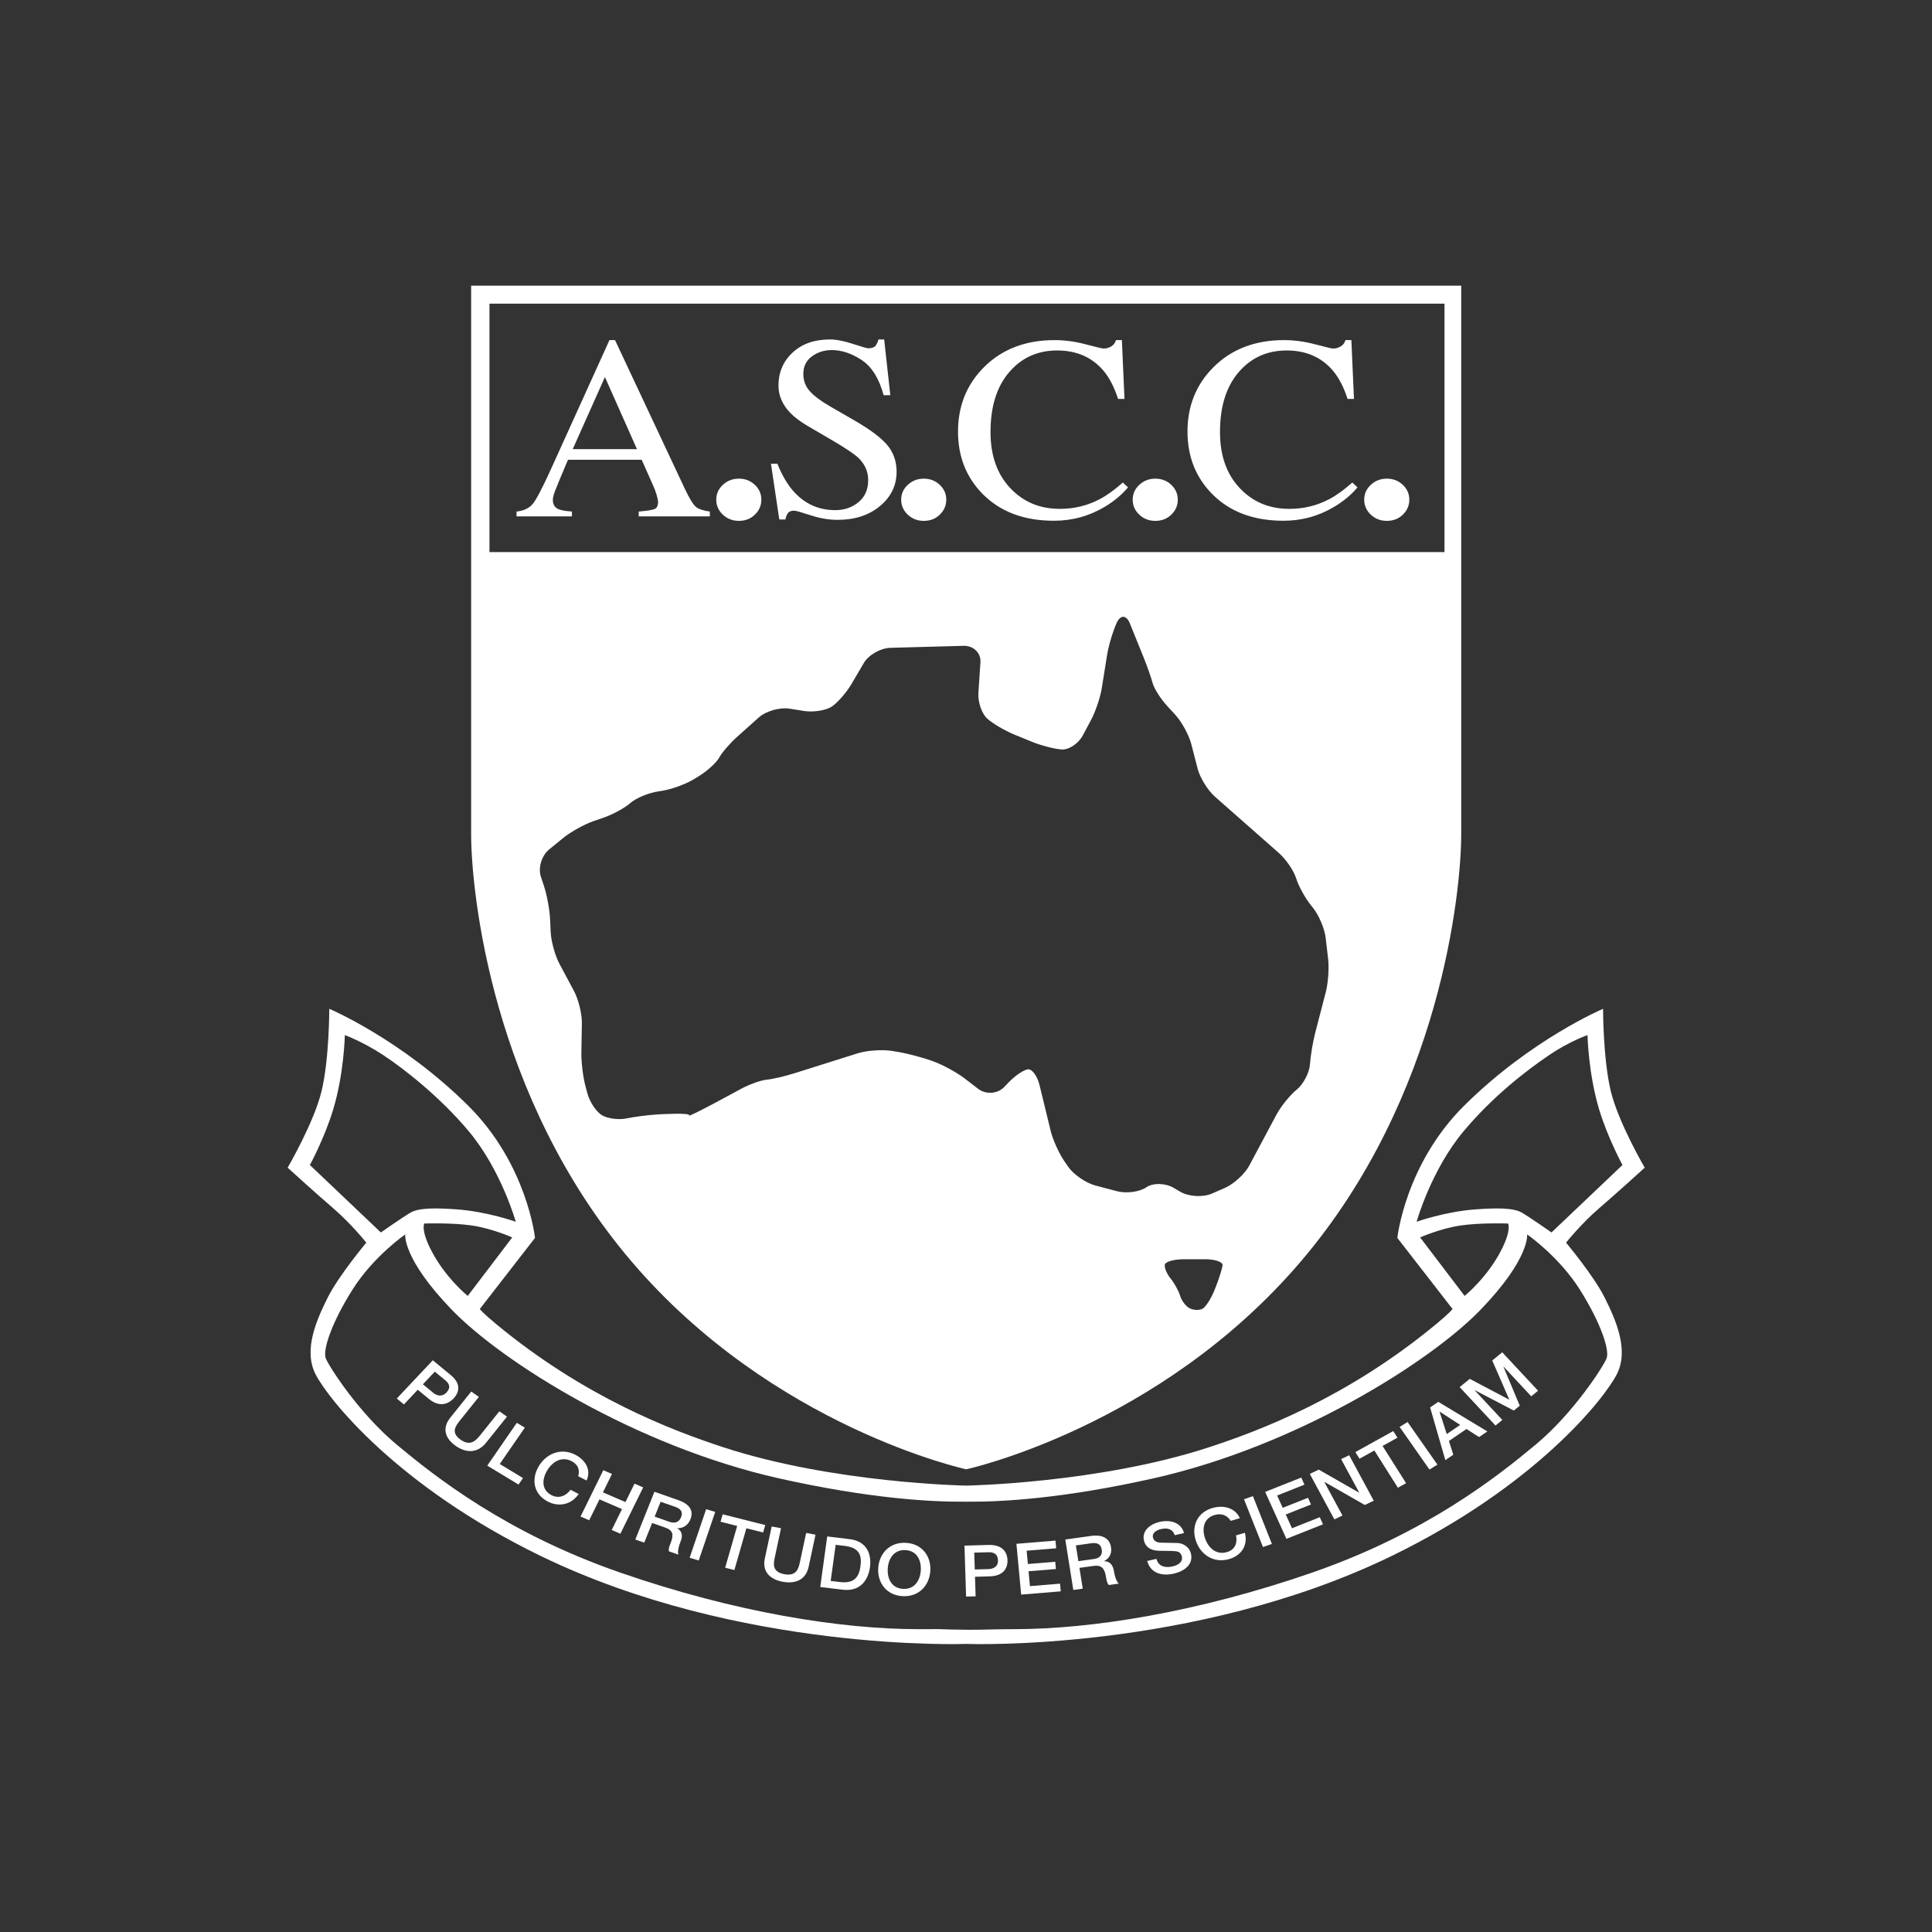 <?xml version="1.0" encoding="UTF-8" standalone="no"?>
<!DOCTYPE svg PUBLIC "-//W3C//DTD SVG 1.1//EN" "http://www.w3.org/Graphics/SVG/1.1/DTD/svg11.dtd">
<svg width="100%" height="100%" viewBox="0 0 200 200" version="1.1" xmlns="http://www.w3.org/2000/svg" xmlns:xlink="http://www.w3.org/1999/xlink" xml:space="preserve" xmlns:serif="http://www.serif.com/" style="fill-rule:evenodd;clip-rule:evenodd;stroke-linejoin:round;stroke-miterlimit:2;">
    <rect x="0" y="0" width="200" height="200" fill="#333333" stroke="none"/>
    <g transform="matrix(0.329,0,0,0.308,29.777,29.742)">
        <g id="Layer_4">
            <g>
                <path d="M402.254,321.093C402.254,321.093 406.94,314.774 412.761,309.438C418.582,304.102 427,295.888 427,295.888C427,295.888 418.748,280.827 416.322,270.155C413.896,259.483 413.896,242.503 413.896,242.503C413.896,242.503 391.333,252.668 370.234,275.006C351.613,294.721 349.166,319.502 349.166,319.502L366.544,343.405C366.544,343.405 365.701,344.645 361.465,348.397C333.5,373.167 305.803,384.301 290,389.834C255.25,402 213.5,402.75 213.5,402.75C213.5,402.75 171.75,402 137,389.834C121.197,384.301 93.5,373.167 65.535,348.396C61.299,344.644 60.456,343.404 60.456,343.404L77.833,319.501C77.833,319.501 75.386,294.72 56.765,275.005C35.667,252.667 13.103,242.502 13.103,242.502C13.103,242.502 13.103,259.481 10.677,270.154C8.251,280.827 0,295.888 0,295.888C0,295.888 8.418,304.102 14.239,309.438C20.06,314.774 24.746,321.093 24.746,321.093C24.746,321.093 16.013,332.25 12.618,339.528C9.223,346.806 4.856,356.993 8.737,365.24C12.618,373.487 34.32,402.867 79.566,426.367C142.148,458.87 213.5,455.959 213.5,455.959C213.5,455.959 284.852,458.87 347.434,426.366C392.68,402.866 414.382,373.486 418.263,365.239C422.144,356.992 417.778,346.804 414.382,339.527C410.986,332.25 402.254,321.093 402.254,321.093ZM370,283.667C379.215,271.906 389.75,263.25 397,258C403.297,253.44 409,251.333 409,251.333C409,251.333 409.25,264.25 412.666,276.333C415.372,285.902 420,295 420,295L397.666,317.667C397.666,317.667 391,312.667 388.333,311C385.666,309.333 380.199,309.419 373.875,309.901C364.131,310.644 355.222,314.078 355.222,314.078C355.222,314.078 359.75,296.75 370,283.667ZM356.333,319.333C356.333,319.333 362.666,316.333 369,315.333C375.334,314.333 384,314.667 384,314.667C384,314.667 385.174,316.572 382,323.333C377.588,332.731 370.333,339 370.333,339L356.333,319.333ZM56.667,339C56.667,339 49.412,332.731 45,323.333C41.826,316.572 43,314.667 43,314.667C43,314.667 51.667,314.333 58,315.333C64.333,316.333 70.667,319.333 70.667,319.333L56.667,339ZM7,295C7,295 11.628,285.902 14.333,276.333C17.75,264.25 18,251.333 18,251.333C18,251.333 23.633,253.538 30,258C36.259,262.387 47.786,271.906 57,283.667C67.25,296.75 71.778,314.078 71.778,314.078C71.778,314.078 62.869,310.644 53.124,309.901C46.801,309.419 41.333,309.333 38.666,311C35.999,312.667 29.333,317.667 29.333,317.667L7,295ZM415,360C414,362.667 404.666,378.333 392.666,389C380.666,399.667 358.333,418.667 322.333,432C286.333,445.333 253,451 228.666,451C223.226,451 217.988,451.235 214.502,451.209C209.835,451.175 206.863,451.086 204.968,450.99C202.956,450.996 200.757,451 198.334,451C174.001,451 140.667,445.333 104.667,432C68.667,418.667 46.334,399.667 34.334,389C22.334,378.333 13,362.667 12,360C11,357.333 13.667,348.333 20.333,337C26.999,325.667 37,318.333 37,318.333C37,318.333 36,326.333 51.667,343.667C67.334,361.001 109.336,389.487 154.667,400.333C183.179,407.154 202.625,408.25 212.94,408.154C213.089,408.153 213.23,408.167 213.375,408.171C213.586,408.164 213.794,408.152 214.014,408.154C224.318,408.254 243.78,407.165 272.333,400.333C317.664,389.487 359.666,361.001 375.333,343.667C391,326.333 390,318.333 390,318.333C390,318.333 400,325.667 406.666,337C413.333,348.333 416,357.333 415,360Z" style="fill:white;fill-rule:nonzero;"/>
                <g>
                    <path d="M45.672,360.627L51.344,365.625C55.017,368.862 53.625,371.858 52.212,373.461C50.816,375.045 48.019,376.803 44.361,373.548L40.94,370.532L36.592,375.466L34.342,373.483L45.672,360.627ZM42.559,368.696L45.854,371.599C46.862,372.488 48.549,373.079 49.977,371.458C51.469,369.766 50.823,368.429 49.635,367.382L46.304,364.446L42.559,368.696Z" style="fill:white;fill-rule:nonzero;"/>
                    <path d="M57.768,371.134L60.167,372.935L54.175,380.92C52.792,382.763 51.309,384.981 54.418,387.314C57.528,389.648 59.242,387.603 60.625,385.76L66.617,377.775L69.016,379.576L62.433,388.348C59.797,391.861 56.24,391.922 52.862,389.387C49.484,386.852 48.549,383.419 51.185,379.907L57.768,371.134Z" style="fill:white;fill-rule:nonzero;"/>
                    <path d="M72.113,381.646L74.633,383.275L66.737,395.49L74.054,400.22L72.647,402.397L62.81,396.038L72.113,381.646Z" style="fill:white;fill-rule:nonzero;"/>
                    <path d="M91.431,399.59C91.945,397.624 91.531,395.747 89.347,394.536C86.135,392.755 83.219,394.844 81.624,397.721C80.029,400.597 79.801,404.177 83.014,405.958C85.345,407.25 87.592,406.218 89.012,404.15L91.574,405.571C89.373,409.045 85.459,410.113 81.827,408.099C77.334,405.608 76.625,400.548 79,396.265C81.375,391.982 86.042,389.903 90.535,392.394C93.904,394.29 95.534,397.636 94.056,401.044L91.431,399.59Z" style="fill:white;fill-rule:nonzero;"/>
                    <path d="M99.327,397.579L102.053,398.834L99.201,405.027L106.287,408.29L109.139,402.098L111.865,403.353L104.696,418.921L101.97,417.666L105.203,410.645L98.117,407.382L94.884,414.403L92.158,413.148L99.327,397.579Z" style="fill:white;fill-rule:nonzero;"/>
                    <path d="M115.409,404.824L123.074,407.696C126.58,409.01 127.772,411.302 126.753,414.022C125.599,417.101 123.169,417.087 122.585,417.074L122.568,417.119C123.484,417.616 124.63,418.866 123.679,421.406C122.98,423.271 122.61,425.081 122.972,425.96L119.96,424.831C119.794,423.975 120.123,423.098 120.418,422.311C121.521,419.367 121.403,417.835 118.818,416.867L114.682,415.317L112.205,421.925L109.395,420.872L115.409,404.824ZM115.481,413.183L120.088,414.91C121.863,415.575 123.159,415.06 123.79,413.375C124.557,411.33 123.382,410.429 121.921,409.881L117.358,408.171L115.481,413.183Z" style="fill:white;fill-rule:nonzero;"/>
                    <path d="M131.681,410.677L134.54,411.587L129.343,427.918L126.484,427.008L131.681,410.677Z" style="fill:white;fill-rule:nonzero;"/>
                    <path d="M136.882,412.399L150.278,416.006L149.604,418.509L144.343,417.092L140.561,431.138L137.664,430.358L141.446,416.312L136.208,414.902L136.882,412.399Z" style="fill:white;fill-rule:nonzero;"/>
                    <path d="M152.304,416.485L155.245,417.075L153.284,426.863C152.831,429.122 152.449,431.761 156.261,432.525C160.073,433.29 160.738,430.706 161.19,428.447L163.151,418.659L166.092,419.249L163.937,430.002C163.074,434.308 159.893,435.897 155.751,435.067C151.61,434.237 149.286,431.544 150.148,427.238L152.304,416.485Z" style="fill:white;fill-rule:nonzero;"/>
                    <path d="M169.773,419.838L176.819,420.746C182.056,421.42 183.826,425.52 183.222,430.21C182.618,434.899 179.866,438.416 174.629,437.741L167.583,436.834L169.773,419.838ZM170.871,434.789L173.799,435.166C178.465,435.768 179.808,433.23 180.246,429.826C180.684,426.423 180.028,423.628 175.363,423.026L172.435,422.649L170.871,434.789Z" style="fill:white;fill-rule:nonzero;"/>
                    <path d="M202.214,431.432C201.924,436.319 198.617,440.209 193.49,439.906C188.364,439.602 185.538,435.348 185.828,430.462C186.118,425.574 189.425,421.684 194.552,421.987C199.679,422.29 202.504,426.544 202.214,431.432ZM188.823,430.638C188.629,433.92 189.97,437.245 193.635,437.462C197.3,437.679 199.025,434.536 199.219,431.254C199.413,427.972 198.072,424.647 194.407,424.43C190.742,424.213 189.017,427.355 188.823,430.638Z" style="fill:white;fill-rule:nonzero;"/>
                    <path d="M212.964,422.924L220.52,422.697C225.413,422.551 226.443,425.689 226.507,427.824C226.569,429.935 225.729,433.129 220.835,433.252L216.277,433.388L216.473,439.96L213.475,440.05L212.964,422.924ZM216.205,430.941L220.595,430.81C221.938,430.769 223.574,430.048 223.509,427.889C223.442,425.634 222.057,425.1 220.474,425.147L216.036,425.28L216.205,430.941Z" style="fill:white;fill-rule:nonzero;"/>
                    <path d="M229.307,422.31L241.597,421.236L241.824,423.819L232.522,424.631L232.913,429.103L241.521,428.35L241.734,430.789L233.127,431.541L233.564,436.538L243.033,435.711L243.259,438.293L230.802,439.382L229.307,422.31Z" style="fill:white;fill-rule:nonzero;"/>
                    <path d="M244.682,420.874L252.778,419.667C256.482,419.115 258.636,420.541 259.064,423.414C259.549,426.667 257.418,427.834 256.9,428.105L256.907,428.153C257.95,428.143 259.558,428.679 259.959,431.363C260.253,433.334 260.807,435.095 261.55,435.688L258.369,436.163C257.807,435.494 257.67,434.568 257.546,433.737C257.082,430.627 256.235,429.345 253.506,429.752L249.137,430.404L250.178,437.383L247.21,437.825L244.682,420.874ZM248.8,428.148L253.667,427.422C255.542,427.142 256.426,426.064 256.16,424.283C255.838,422.122 254.373,421.904 252.83,422.134L248.01,422.853L248.8,428.148Z" style="fill:white;fill-rule:nonzero;"/>
                    <path d="M273.362,427.374C273.99,429.939 276.124,430.479 278.456,429.909C281.02,429.281 281.668,427.788 281.36,426.529C281.047,425.247 280.221,424.905 279.482,424.813C278.208,424.656 276.618,424.724 274.179,424.654C271.146,424.581 269.884,423.06 269.462,421.336C268.646,418.001 271.341,415.686 274.349,414.95C277.823,414.099 281.189,415.227 282.038,418.702L279.124,419.415C278.459,417.305 276.819,416.865 274.814,417.356C273.461,417.687 271.879,418.593 272.291,420.272C272.576,421.438 273.528,421.896 274.798,421.932C275.071,421.939 278.989,421.994 279.914,422.038C282.266,422.154 283.771,423.763 284.193,425.488C285.106,429.218 282.161,431.521 278.85,432.332C275.049,433.262 271.527,432.196 270.447,428.087L273.362,427.374Z" style="fill:white;fill-rule:nonzero;"/>
                    <path d="M296.75,414.601C295.677,412.876 294.029,411.886 291.649,412.638C288.147,413.745 287.659,417.298 288.649,420.434C289.64,423.57 292.082,426.197 295.584,425.089C298.124,424.286 298.92,421.945 298.396,419.493L301.189,418.61C302.197,422.596 300.281,426.172 296.321,427.423C291.424,428.971 287.263,426.006 285.789,421.336C284.313,416.667 286.014,411.851 290.911,410.303C294.603,409.161 298.154,410.28 299.611,413.696L296.75,414.601Z" style="fill:white;fill-rule:nonzero;"/>
                    <path d="M300.913,407.338L303.725,406.293L309.695,422.352L306.883,423.397L300.913,407.338Z" style="fill:white;fill-rule:nonzero;"/>
                    <path d="M307.572,404.865L318.928,400.049L319.94,402.436L311.345,406.081L313.097,410.213L321.051,406.84L322.006,409.094L314.052,412.467L316.011,417.084L324.76,413.374L325.772,415.761L314.261,420.642L307.572,404.865Z" style="fill:white;fill-rule:nonzero;"/>
                    <path d="M321.616,398.816L324.441,397.386L337.119,405.115L337.162,405.094L331.464,393.833L334.011,392.544L341.746,407.829L338.921,409.259L326.275,401.541L326.211,401.573L331.899,412.812L329.351,414.101L321.616,398.816Z" style="fill:white;fill-rule:nonzero;"/>
                    <path d="M335.946,391.483L347.879,384.419L349.199,386.649L344.512,389.423L351.918,401.934L349.338,403.461L341.931,390.95L337.266,393.713L335.946,391.483Z" style="fill:white;fill-rule:nonzero;"/>
                    <path d="M349.877,383.026L352.385,381.381L361.777,395.708L359.269,397.352L349.877,383.026Z" style="fill:white;fill-rule:nonzero;"/>
                    <path d="M359.479,376.479L362.057,374.598L377.486,384.544L374.888,386.44L370.916,383.725L365.394,387.756L366.769,392.366L364.269,394.19L359.479,376.479ZM364.71,385.434L368.935,382.351L362.519,377.915L362.46,377.957L364.71,385.434Z" style="fill:white;fill-rule:nonzero;"/>
                    <path d="M368.771,369.65L371.954,366.871L384.345,373.867L384.381,373.836L379.025,360.696L382.171,357.948L393.446,370.858L391.295,372.737L382.593,362.774L382.557,362.806L387.679,375.896L385.817,377.522L373.535,370.686L373.499,370.718L382.201,380.681L380.049,382.56L368.771,369.65Z" style="fill:white;fill-rule:nonzero;"/>
                </g>
                <g>
                    <path d="M72.016,77L72.016,75.367C74.279,75.112 75.976,74.261 77.108,72.813C78.239,71.365 80.179,67.405 82.926,60.931L101.259,17.745L103.011,17.745L124.936,67.633C126.397,70.937 127.564,72.981 128.438,73.764C129.312,74.548 130.78,75.081 132.842,75.366L132.842,77L110.464,77L110.464,75.367C113.035,75.138 114.693,74.861 115.438,74.533C116.182,74.205 116.555,73.4 116.555,72.117C116.555,71.69 116.411,70.934 116.125,69.851C115.838,68.768 115.437,67.627 114.922,66.43L111.399,57.965L88.208,57.965C85.923,63.723 84.558,67.236 84.114,68.505C83.669,69.774 83.448,70.778 83.448,71.519C83.448,73.001 84.049,74.028 85.251,74.598C85.994,74.941 87.395,75.197 89.453,75.368L89.453,77L72.016,77ZM109.915,54.398L99.83,30.164L89.699,54.398L109.915,54.398Z" style="fill:white;fill-rule:nonzero;"/>
                    <path d="M136.926,76.406C135.551,75.01 134.864,73.334 134.864,71.375C134.864,69.417 135.561,67.75 136.958,66.375C138.354,65 140.03,64.313 141.989,64.313C143.947,64.313 145.614,65.001 146.989,66.375C148.364,67.749 149.051,69.417 149.051,71.375C149.051,73.334 148.373,75.011 147.02,76.406C145.666,77.802 143.989,78.5 141.989,78.5C139.989,78.5 138.301,77.802 136.926,76.406Z" style="fill:white;fill-rule:nonzero;"/>
                    <path d="M154.094,59.297C155.581,63.25 157.326,66.401 159.328,68.75C162.818,72.847 167.151,74.895 172.328,74.895C175.131,74.895 177.555,74.007 179.6,72.231C181.645,70.455 182.667,67.977 182.667,64.797C182.667,61.933 181.638,59.441 179.58,57.32C178.236,55.974 175.405,53.954 171.088,51.261L163.583,46.577C161.324,45.145 159.521,43.698 158.175,42.237C155.683,39.459 154.437,36.393 154.437,33.042C154.437,28.602 155.912,24.907 158.863,21.956C161.813,19.006 165.723,17.53 170.593,17.53C172.598,17.53 175.011,18.024 177.833,19.012C180.654,20 182.266,20.494 182.667,20.494C183.755,20.494 184.507,20.236 184.923,19.721C185.338,19.205 185.66,18.475 185.89,17.53L187.695,17.53L189.629,36.264L187.524,36.264C186.091,30.621 183.793,26.682 180.628,24.448C177.462,22.214 174.333,21.096 171.239,21.096C168.833,21.096 166.734,21.805 164.944,23.223C163.153,24.641 162.258,26.611 162.258,29.131C162.258,31.394 162.944,33.328 164.317,34.932C165.689,36.565 167.82,38.269 170.711,40.045L178.44,44.815C183.276,47.794 186.688,50.53 188.672,53.022C190.628,55.543 191.606,58.522 191.606,61.96C191.606,66.572 189.866,70.425 186.385,73.519C182.904,76.613 178.457,78.16 173.043,78.16C170.321,78.16 167.479,77.644 164.514,76.613C161.549,75.582 159.852,75.066 159.422,75.066C158.391,75.066 157.696,75.381 157.338,76.011C156.98,76.641 156.743,77.314 156.629,78.031L154.695,78.031L152.074,59.297L154.094,59.297Z" style="fill:white;fill-rule:nonzero;"/>
                    <path d="M195.108,76.406C193.733,75.01 193.046,73.334 193.046,71.375C193.046,69.417 193.743,67.75 195.14,66.375C196.536,65 198.212,64.313 200.171,64.313C202.129,64.313 203.796,65.001 205.171,66.375C206.546,67.749 207.233,69.417 207.233,71.375C207.233,73.334 206.555,75.011 205.202,76.406C203.848,77.802 202.171,78.5 200.171,78.5C198.171,78.5 196.483,77.802 195.108,76.406Z" style="fill:white;fill-rule:nonzero;"/>
                    <path d="M251.107,19.164C254.459,20.109 256.335,20.582 256.736,20.582C257.566,20.582 258.354,20.353 259.099,19.894C259.843,19.436 260.359,18.72 260.646,17.746L262.494,17.746L263.31,37.512L261.29,37.512C260.115,33.588 258.583,30.422 256.692,28.016C253.083,23.49 248.227,21.227 242.126,21.227C235.967,21.227 230.933,23.662 227.022,28.532C223.112,33.402 221.157,40.105 221.157,48.641C221.157,56.49 223.212,62.756 227.323,67.44C231.433,72.124 236.639,74.465 242.942,74.465C247.497,74.465 251.693,73.377 255.532,71.199C257.737,69.968 260.158,68.105 262.794,65.613L264.427,67.246C262.479,69.71 260.058,71.872 257.165,73.734C252.237,76.885 246.895,78.461 241.138,78.461C231.685,78.461 224.179,75.439 218.622,69.395C213.494,63.809 210.931,56.834 210.931,48.469C210.931,39.904 213.638,32.714 219.052,26.899C224.752,20.797 232.171,17.747 241.31,17.747C244.49,17.746 247.756,18.219 251.107,19.164Z" style="fill:white;fill-rule:nonzero;"/>
                    <path d="M267.956,76.406C266.581,75.01 265.894,73.334 265.894,71.375C265.894,69.417 266.591,67.75 267.988,66.375C269.384,65 271.06,64.313 273.019,64.313C274.977,64.313 276.644,65.001 278.019,66.375C279.394,67.749 280.081,69.417 280.081,71.375C280.081,73.334 279.403,75.011 278.05,76.406C276.696,77.802 275.019,78.5 273.019,78.5C271.019,78.5 269.331,77.802 267.956,76.406Z" style="fill:white;fill-rule:nonzero;"/>
                    <path d="M323.313,19.164C326.665,20.109 328.541,20.582 328.942,20.582C329.772,20.582 330.56,20.353 331.305,19.894C332.049,19.436 332.565,18.72 332.852,17.746L334.7,17.746L335.516,37.512L333.496,37.512C332.321,33.588 330.789,30.422 328.898,28.016C325.289,23.49 320.433,21.227 314.332,21.227C308.173,21.227 303.139,23.662 299.228,28.532C295.318,33.402 293.363,40.105 293.363,48.641C293.363,56.49 295.418,62.756 299.529,67.44C303.639,72.124 308.845,74.465 315.148,74.465C319.703,74.465 323.899,73.377 327.738,71.199C329.943,69.968 332.364,68.105 335,65.613L336.633,67.246C334.685,69.71 332.264,71.872 329.371,73.734C324.443,76.885 319.101,78.461 313.344,78.461C303.891,78.461 296.385,75.439 290.828,69.395C285.7,63.809 283.137,56.834 283.137,48.469C283.137,39.904 285.844,32.714 291.258,26.899C296.958,20.797 304.377,17.747 313.516,17.747C316.696,17.746 319.962,18.219 323.313,19.164Z" style="fill:white;fill-rule:nonzero;"/>
                    <path d="M340.804,76.406C339.429,75.01 338.742,73.334 338.742,71.375C338.742,69.417 339.439,67.75 340.836,66.375C342.232,65 343.908,64.313 345.867,64.313C347.825,64.313 349.492,65.001 350.867,66.375C352.242,67.749 352.929,69.417 352.929,71.375C352.929,73.334 352.251,75.011 350.898,76.406C349.544,77.802 347.867,78.5 345.867,78.5C343.867,78.5 342.179,77.802 340.804,76.406Z" style="fill:white;fill-rule:nonzero;"/>
                </g>
                <path d="M57.735,-0.549L57.735,183.801C57.735,202.721 64.042,272.095 108.189,327.4C152.761,383.238 213.462,397.258 213.462,397.258L213.537,397.258C213.537,397.258 274.238,383.237 318.81,327.4C362.956,272.095 369.264,202.721 369.264,183.801L369.264,-0.549L57.735,-0.549ZM292.026,335.981L291.64,337.018C290.555,339.941 288.841,342.783 287.833,343.332C286.824,343.882 285.024,343.807 283.833,343.165C282.641,342.524 281.291,340.649 280.833,338.999C280.374,337.349 279.024,334.724 277.833,333.165C276.641,331.607 275.815,329.507 275.999,328.499C276.183,327.491 278.883,326.666 282.001,326.666L288.663,326.666C291.781,326.666 294.257,327.566 294.165,328.666C294.075,329.767 293.111,333.059 292.026,335.981ZM326.66,236.842L323.34,250.491C322.603,253.521 321.85,258.325 321.666,261.166C321.483,264.008 319.608,267.833 317.5,269.666C315.392,271.5 312.526,275.282 311.132,278.07L302.535,295.262C301.14,298.05 297.686,301.408 294.859,302.723L290.807,304.609C287.98,305.923 283.506,305.642 280.867,303.983L278.8,302.683C276.16,301.024 272.276,300.941 270.166,302.499C268.059,304.058 263.878,304.638 260.878,303.788L254.122,301.876C251.122,301.026 247.281,298.19 245.587,295.572L244.413,293.759C242.719,291.141 240.767,286.512 240.073,283.472L236.593,268.194C235.9,265.154 234.283,262.742 233,262.834C231.717,262.925 228.96,264.896 226.874,267.214L225.46,268.786C223.374,271.103 219.694,271.382 217.284,269.404L213.049,265.928C210.638,263.95 206.293,261.398 203.391,260.254L202.941,260.077C200.04,258.933 195.155,257.549 192.086,256.998L190.246,256.667C187.177,256.116 182.248,256.48 179.293,257.477L159.372,264.189C156.417,265.185 152.499,266.15 150.666,266.334C148.833,266.517 145.13,267.954 142.438,269.528C142.438,269.528 125.666,279.333 126.333,278.333C127,277.333 116.658,277.979 116.658,277.979C113.546,278.173 109.05,278.783 106.667,279.333C104.283,279.883 100.834,279.433 99,278.333C97.166,277.233 95.048,273.858 94.292,270.833L93.709,268.5C92.953,265.475 92.374,260.449 92.422,257.331L92.578,247.336C92.626,244.218 91.525,239.385 90.131,236.596L85.535,227.405C84.141,224.616 82.891,219.785 82.759,216.67L82.574,212.331C82.442,209.216 81.579,204.23 80.657,201.251L79.676,198.082C78.754,195.103 79.923,190.99 82.273,188.941L86.726,185.059C89.077,183.01 93.395,180.457 96.324,179.386L99.342,178.282C102.27,177.211 106.092,174.984 107.833,173.334C109.575,171.684 113.518,169.926 116.596,169.426L117.737,169.241C120.815,168.741 125.456,166.918 128.05,165.188L129.615,164.145C132.21,162.415 135.007,159.65 135.832,158C136.657,156.35 139.176,153.237 141.431,151.083L148.234,144.583C150.488,142.429 154.848,141.095 157.922,141.618L162.411,142.382C165.485,142.905 169.5,142.209 171.333,140.834C173.166,139.459 175.895,136.098 177.395,133.364L181.271,126.303C182.771,123.57 186.55,121.259 189.667,121.168L212.666,120.498C215.783,120.407 218.177,122.879 217.984,125.992L217.347,136.341C217.156,139.453 218.424,143.35 220.165,145C221.907,146.65 225.669,149.022 228.526,150.272L234.137,152.727C236.994,153.977 241.206,155.149 243.498,155.332C245.79,155.516 248.806,153.384 250.2,150.595L252.796,145.404C254.191,142.615 255.708,137.81 256.168,134.726L257.828,123.607C258.288,120.523 259.64,115.674 260.832,112.833C262.023,109.992 263.901,110.052 265.006,112.968L269.323,124.364C270.427,127.28 271.706,131.166 272.164,132.999C272.623,134.832 274.658,138.27 276.687,140.637L279.308,143.695C281.337,146.062 283.596,150.479 284.328,153.51L286.335,161.822C287.066,164.853 289.523,169.082 291.793,171.219L311.87,190.114C314.141,192.251 316.598,196.1 317.332,198.667C318.064,201.233 320.207,205.366 322.092,207.85L322.571,208.483C324.456,210.967 326.274,215.536 326.613,218.635L327.383,225.697C327.724,228.797 327.397,233.812 326.66,236.842ZM364,89L63.5,89L63.5,5.5L364,5.5L364,89Z" style="fill:white;fill-rule:nonzero;"/>
            </g>
        </g>
    </g>
</svg>
